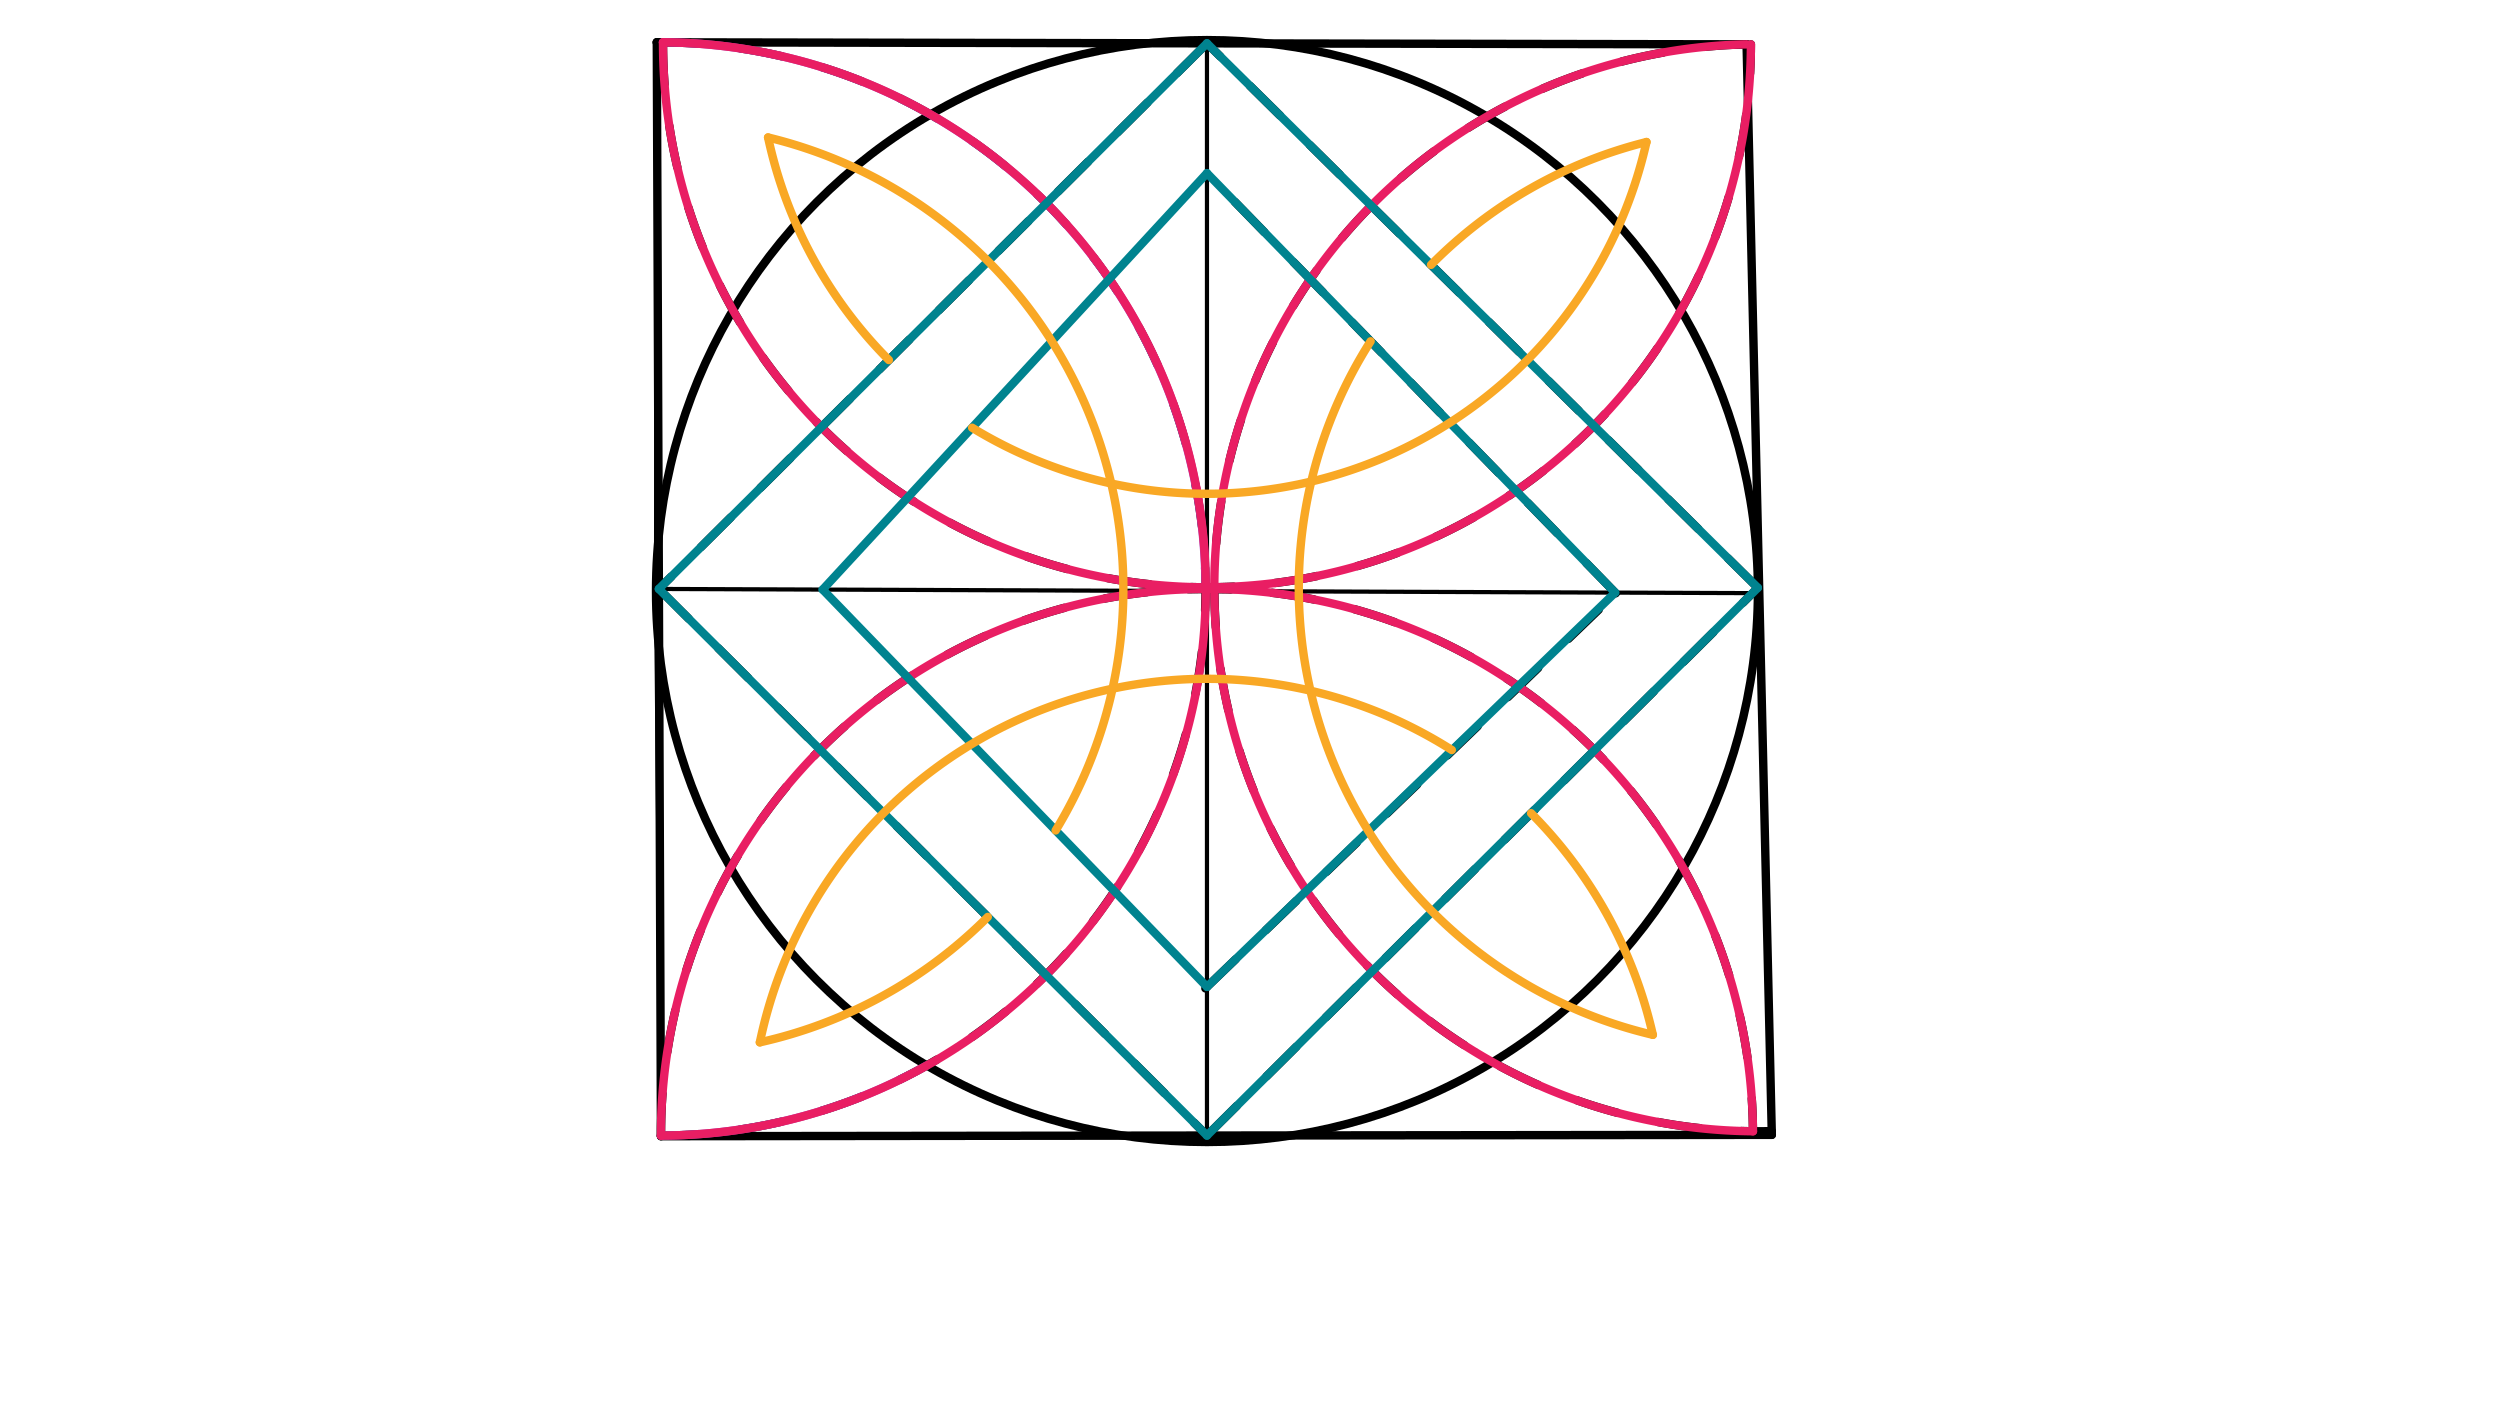 <svg xmlns="http://www.w3.org/2000/svg" class="svg--1it" height="100%" preserveAspectRatio="xMidYMid meet" viewBox="0 0 595.276 334.488" width="100%"><defs><marker id="marker-arrow" markerHeight="16" markerUnits="userSpaceOnUse" markerWidth="24" orient="auto-start-reverse" refX="24" refY="4" viewBox="0 0 24 8"><path d="M 0 0 L 24 4 L 0 8 z" stroke="inherit"></path></marker></defs><g class="aux-layer--1FB"></g><g class="main-layer--3Vd"><g class="element--2qn"><g class="center--1s5"><line x1="283.391" y1="140.734" x2="291.391" y2="140.734" stroke="#000000" stroke-width="1" stroke-linecap="round"></line><line x1="287.391" y1="136.734" x2="287.391" y2="144.734" stroke="#000000" stroke-width="1" stroke-linecap="round"></line><circle class="hit--230" cx="287.391" cy="140.734" r="4" stroke="none" fill="transparent"></circle></g><circle cx="287.391" cy="140.734" fill="none" r="131.188" stroke="#000000" stroke-dasharray="none" stroke-width="2"></circle></g><g class="element--2qn"><line stroke="#000000" stroke-dasharray="none" stroke-linecap="round" stroke-width="1" x1="418.578" x2="156.204" y1="141.237" y2="140.232"></line></g><g class="element--2qn"><line stroke="#000000" stroke-dasharray="none" stroke-linecap="round" stroke-width="1" x1="287.391" x2="287.391" y1="271.922" y2="9.547"></line></g><g class="element--2qn"><line stroke="#000000" stroke-dasharray="none" stroke-linecap="round" stroke-width="1" x1="418.578" x2="415.88" y1="141.237" y2="10.56"></line></g><g class="element--2qn"><line stroke="#000000" stroke-dasharray="none" stroke-linecap="round" stroke-width="1" x1="156.204" x2="156.388" y1="140.232" y2="10.072"></line></g><g class="element--2qn"><line stroke="#000000" stroke-dasharray="none" stroke-linecap="round" stroke-width="1" x1="156.204" x2="157.382" y1="140.232" y2="270.542"></line></g><g class="element--2qn"><line stroke="#000000" stroke-dasharray="none" stroke-linecap="round" stroke-width="1" x1="418.445" x2="421.89" y1="134.819" y2="270.221"></line></g><g class="element--2qn"><line stroke="#000000" stroke-dasharray="none" stroke-linecap="round" stroke-width="2" x1="156.388" x2="415.88" y1="10.072" y2="10.561"></line></g><g class="element--2qn"><line stroke="#000000" stroke-dasharray="none" stroke-linecap="round" stroke-width="2" x1="415.88" x2="421.89" y1="10.561" y2="270.221"></line></g><g class="element--2qn"><line stroke="#000000" stroke-dasharray="none" stroke-linecap="round" stroke-width="2" x1="156.388" x2="157.382" y1="10.072" y2="270.542"></line></g><g class="element--2qn"><line stroke="#000000" stroke-dasharray="none" stroke-linecap="round" stroke-width="2" x1="157.382" x2="421.89" y1="270.542" y2="270.221"></line></g><g class="element--2qn"><line stroke="#000000" stroke-dasharray="10" stroke-linecap="round" stroke-width="2" x1="287.391" x2="156.885" y1="10.319" y2="140.234"></line></g><g class="element--2qn"><line stroke="#000000" stroke-dasharray="10" stroke-linecap="round" stroke-width="2" x1="156.885" x2="287.391" y1="140.234" y2="270.384"></line></g><g class="element--2qn"><line stroke="#000000" stroke-dasharray="10" stroke-linecap="round" stroke-width="2" x1="287.391" x2="418.576" y1="270.384" y2="139.977"></line></g><g class="element--2qn"><line stroke="#000000" stroke-dasharray="10" stroke-linecap="round" stroke-width="2" x1="418.576" x2="287.391" y1="139.977" y2="10.319"></line></g><g class="element--2qn"><path d="M 156.388 10.072 A 130.163 130.163 0 0 1 157.381 270.397" fill="none" stroke="#000000" stroke-dasharray="10" stroke-linecap="round" stroke-width="2"></path></g><g class="element--2qn"><path d="M 415.88 10.561 A 129.419 129.419 0 1 0 421.87 269.329" fill="none" stroke="#000000" stroke-dasharray="10" stroke-linecap="round" stroke-width="2"></path></g><g class="element--2qn"><path d="M 157.872 10.075 A 129.519 129.519 0 0 0 416.91 10.563" fill="none" stroke="#000000" stroke-dasharray="10" stroke-linecap="round" stroke-width="2"></path></g><g class="element--2qn"><path d="M 157.381 270.397 A 130.009 130.009 0 0 1 417.396 269.364" fill="none" stroke="#000000" stroke-dasharray="10" stroke-linecap="round" stroke-width="2"></path></g><g class="element--2qn"><path d="M 157.872 10.075 A 130.163 130.163 0 0 1 287.048 140.384" fill="none" stroke="#AB47BC" stroke-dasharray="none" stroke-linecap="round" stroke-width="2"></path></g><g class="element--2qn"><path d="M 157.381 270.397 A 130.163 130.163 0 0 0 220.678 253.693" fill="none" stroke="#AB47BC" stroke-dasharray="none" stroke-linecap="round" stroke-width="2"></path></g><g class="element--2qn"><line stroke="#000000" stroke-dasharray="10" stroke-linecap="round" stroke-width="2" x1="287.016" x2="384.731" y1="235.344" y2="141.264"></line></g><g class="element--2qn"><line stroke="#000000" stroke-dasharray="10" stroke-linecap="round" stroke-width="2" x1="384.731" x2="287.391" y1="141.264" y2="41.234"></line></g><g class="element--2qn"><path d="M 415.88 10.561 A 129.419 129.419 0 0 0 417.396 269.366" fill="none" stroke="#E91E63" stroke-dasharray="none" stroke-linecap="round" stroke-width="2"></path></g><g class="element--2qn"><path d="M 157.381 270.397 A 130.009 130.009 0 0 1 417.396 269.366" fill="none" stroke="#E91E63" stroke-dasharray="none" stroke-linecap="round" stroke-width="2"></path></g><g class="element--2qn"><path d="M 157.872 10.075 A 129.519 129.519 0 0 0 416.91 10.563" fill="none" stroke="#E91E63" stroke-dasharray="none" stroke-linecap="round" stroke-width="2"></path></g><g class="element--2qn"><path d="M 157.381 270.397 A 130.163 130.163 0 0 0 157.872 10.075" fill="none" stroke="#E91E63" stroke-dasharray="none" stroke-linecap="round" stroke-width="2"></path></g><g class="element--2qn"><line stroke="#00838F" stroke-dasharray="none" stroke-linecap="round" stroke-width="2" x1="195.892" x2="287.391" y1="140.384" y2="234.984"></line></g><g class="element--2qn"><line stroke="#00838F" stroke-dasharray="none" stroke-linecap="round" stroke-width="2" x1="287.391" x2="384.578" y1="234.984" y2="141.107"></line></g><g class="element--2qn"><line stroke="#00838F" stroke-dasharray="none" stroke-linecap="round" stroke-width="2" x1="384.578" x2="287.391" y1="141.107" y2="41.234"></line></g><g class="element--2qn"><line stroke="#00838F" stroke-dasharray="none" stroke-linecap="round" stroke-width="2" x1="287.391" x2="195.892" y1="41.234" y2="140.384"></line></g><g class="element--2qn"><line stroke="#00838F" stroke-dasharray="none" stroke-linecap="round" stroke-width="2" x1="287.391" x2="156.885" y1="10.319" y2="140.234"></line></g><g class="element--2qn"><line stroke="#00838F" stroke-dasharray="none" stroke-linecap="round" stroke-width="2" x1="156.885" x2="287.391" y1="140.234" y2="270.384"></line></g><g class="element--2qn"><line stroke="#00838F" stroke-dasharray="none" stroke-linecap="round" stroke-width="2" x1="287.391" x2="418.551" y1="270.384" y2="139.952"></line></g><g class="element--2qn"><line stroke="#00838F" stroke-dasharray="none" stroke-linecap="round" stroke-width="2" x1="418.551" x2="287.391" y1="139.952" y2="10.319"></line></g><g class="element--2qn"><path d="M 182.891 32.734 A 110.601 110.601 0 0 1 251.441 197.607" fill="none" stroke="#000000" stroke-dasharray="10" stroke-linecap="round" stroke-width="1"></path></g><g class="element--2qn"><path d="M 182.891 32.734 A 106.877 106.877 0 0 0 211.646 85.721" fill="none" stroke="#000000" stroke-dasharray="10" stroke-linecap="round" stroke-width="1"></path></g><g class="element--2qn"><path d="M 231.481 101.851 A 107.257 107.257 0 0 0 392.041 33.819" fill="none" stroke="#000000" stroke-dasharray="10" stroke-linecap="round" stroke-width="1"></path></g><g class="element--2qn"><path d="M 392.041 33.819 A 109.424 109.424 0 0 0 340.75 63.057" fill="none" stroke="#000000" stroke-dasharray="10" stroke-linecap="round" stroke-width="1"></path></g><g class="element--2qn"><path d="M 326.353 81.27 A 109.323 109.323 0 0 0 393.557 246.399" fill="none" stroke="#000000" stroke-dasharray="10" stroke-linecap="round" stroke-width="1"></path></g><g class="element--2qn"><path d="M 393.557 246.399 A 108.842 108.842 0 0 0 364.568 193.636" fill="none" stroke="#000000" stroke-dasharray="10" stroke-linecap="round" stroke-width="1"></path></g><g class="element--2qn"><path d="M 345.688 178.582 A 108.748 108.748 0 0 0 179.817 254.446" fill="none" stroke="#000000" stroke-dasharray="10" stroke-linecap="round" stroke-width="1"></path></g><g class="element--2qn"><path d="M 182.891 32.734 A 110.601 110.601 0 0 1 251.363 197.735" fill="none" stroke="#F9A825" stroke-dasharray="none" stroke-linecap="round" stroke-width="2"></path></g><g class="element--2qn"><path d="M 182.891 32.734 A 106.877 106.877 0 0 0 211.646 85.721" fill="none" stroke="#F9A825" stroke-dasharray="none" stroke-linecap="round" stroke-width="2"></path></g><g class="element--2qn"><path d="M 231.481 101.851 A 107.257 107.257 0 0 0 392.041 33.819" fill="none" stroke="#F9A825" stroke-dasharray="none" stroke-linecap="round" stroke-width="2"></path></g><g class="element--2qn"><path d="M 392.041 33.819 A 109.424 109.424 0 0 0 340.75 63.057" fill="none" stroke="#F9A825" stroke-dasharray="none" stroke-linecap="round" stroke-width="2"></path></g><g class="element--2qn"><path d="M 326.352 81.272 A 109.323 109.323 0 0 0 393.557 246.399" fill="none" stroke="#F9A825" stroke-dasharray="none" stroke-linecap="round" stroke-width="2"></path></g><g class="element--2qn"><path d="M 180.931 248.189 A 110.601 110.601 0 0 0 235.198 218.334" fill="none" stroke="#F9A825" stroke-dasharray="none" stroke-linecap="round" stroke-width="2"></path></g><g class="element--2qn"><path d="M 180.931 248.189 A 108.748 108.748 0 0 1 345.688 178.582" fill="none" stroke="#F9A825" stroke-dasharray="none" stroke-linecap="round" stroke-width="2"></path></g><g class="element--2qn"><path d="M 393.557 246.399 A 108.842 108.842 0 0 0 364.568 193.636" fill="none" stroke="#F9A825" stroke-dasharray="none" stroke-linecap="round" stroke-width="2"></path></g></g><g class="snaps-layer--2PT"></g><g class="temp-layer--rAP"></g></svg>